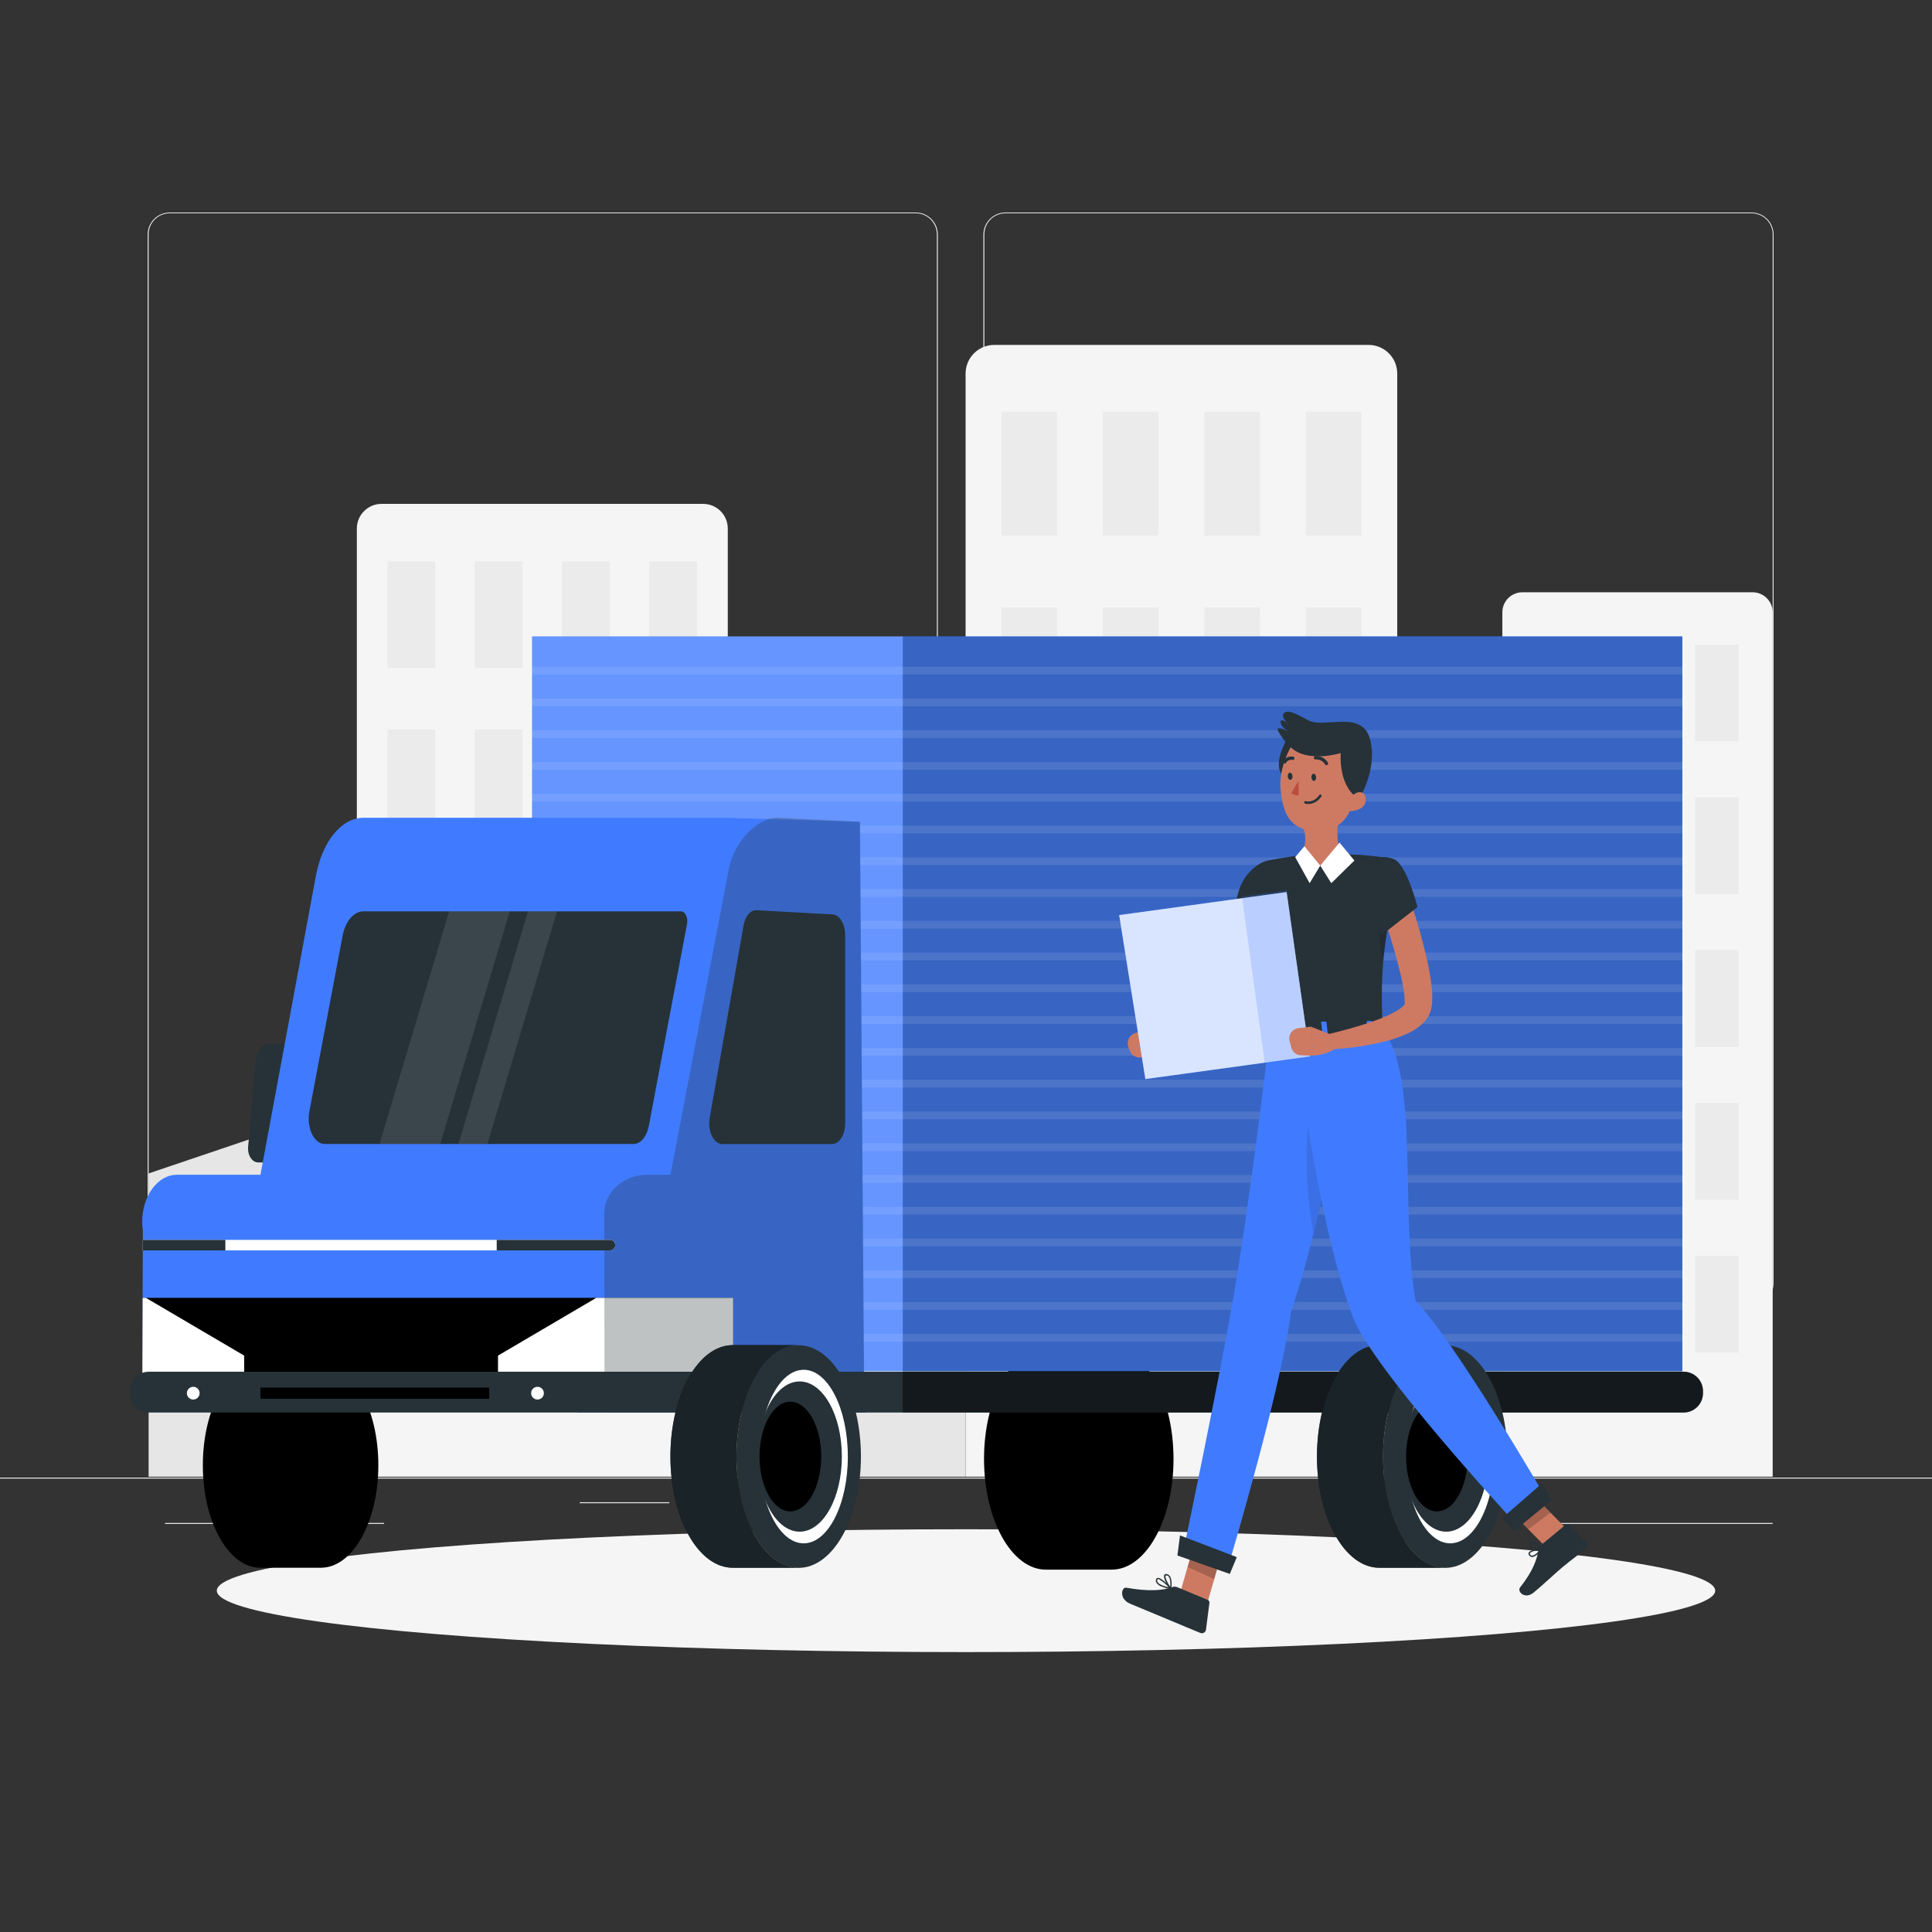 <?xml version="1.0" encoding="utf-8"?>
<!-- Generator: Adobe Illustrator 27.5.0, SVG Export Plug-In . SVG Version: 6.00 Build 0)  -->
<svg version="1.1" xmlns="http://www.w3.org/2000/svg" xmlns:xlink="http://www.w3.org/1999/xlink" x="0px" y="0px"
	 viewBox="0 0 500 500" style="enable-background:new 0 0 500 500;" xml:space="preserve">
<rect x="0" y="0" width="500" height="500" fill="#333333" stroke="none"/>
<g id="Background_Complete">
	<g>
		<g>
			<rect y="382.4" style="fill:#EBEBEB;" width="500" height="0.25"/>
			<rect x="150.04" y="388.78" style="fill:#EBEBEB;" width="23.18" height="0.25"/>
			<rect x="402.1" y="394.14" style="fill:#EBEBEB;" width="56.67" height="0.25"/>
			<rect x="42.72" y="394.14" style="fill:#EBEBEB;" width="56.67" height="0.25"/>
			<path style="fill:#EBEBEB;" d="M237,337.8H43.91c-3.15-0.005-5.7-2.56-5.7-5.71V60.66c0.027-3.13,2.57-5.655,5.7-5.66H237
				c3.153,0,5.71,2.556,5.71,5.71l0,0v271.38C242.71,335.243,240.153,337.8,237,337.8z M43.91,55.2
				c-3.012,0.006-5.45,2.448-5.45,5.46v271.43c0,3.012,2.438,5.454,5.45,5.46H237c3.013-0.005,5.454-2.447,5.46-5.46V60.66
				c-0.006-3.013-2.447-5.454-5.46-5.46H43.91z"/>
			<path style="fill:#EBEBEB;" d="M453.31,337.8h-193.1c-3.151-0.005-5.704-2.559-5.71-5.71V60.66
				c0.033-3.132,2.578-5.655,5.71-5.66h193.1c3.126,0.011,5.663,2.534,5.69,5.66v271.43C459,335.236,456.456,337.789,453.31,337.8z
				 M260.21,55.2c-3.013,0.006-5.454,2.447-5.46,5.46v271.43c0.005,3.013,2.447,5.454,5.46,5.46h193.1
				c3.013-0.005,5.454-2.447,5.46-5.46V60.66c-0.005-3.013-2.447-5.454-5.46-5.46H260.21z"/>
		</g>
		<g>
			<path style="fill:#F5F5F5;" d="M98.698,130.406h83.273c3.524,0,6.38,2.857,6.38,6.381v245.387l0,0H92.351l0,0V136.775
				C92.358,133.269,95.192,130.425,98.698,130.406z"/>
			<rect x="100.296" y="145.283" style="fill:#EBEBEB;" width="12.378" height="27.559"/>
			<rect x="167.995" y="145.283" style="fill:#EBEBEB;" width="12.378" height="27.559"/>
			<rect x="122.859" y="145.283" style="fill:#EBEBEB;" width="12.378" height="27.559"/>
			<rect x="145.433" y="145.283" style="fill:#EBEBEB;" width="12.378" height="27.559"/>
			<rect x="100.296" y="188.788" style="fill:#EBEBEB;" width="12.378" height="27.559"/>
			<rect x="167.995" y="188.788" style="fill:#EBEBEB;" width="12.378" height="27.559"/>
			<rect x="122.859" y="188.788" style="fill:#EBEBEB;" width="12.378" height="27.559"/>
			<rect x="145.433" y="188.788" style="fill:#EBEBEB;" width="12.378" height="27.559"/>
			<rect x="100.296" y="232.292" style="fill:#EBEBEB;" width="12.378" height="27.559"/>
			<rect x="167.995" y="232.292" style="fill:#EBEBEB;" width="12.378" height="27.559"/>
			<rect x="122.859" y="232.292" style="fill:#EBEBEB;" width="12.378" height="27.559"/>
			<rect x="145.433" y="232.292" style="fill:#EBEBEB;" width="12.378" height="27.559"/>
			<rect x="100.296" y="275.797" style="fill:#EBEBEB;" width="12.378" height="27.559"/>
			<rect x="167.995" y="275.797" style="fill:#EBEBEB;" width="12.378" height="27.559"/>
			<rect x="122.859" y="275.797" style="fill:#EBEBEB;" width="12.378" height="27.559"/>
			<rect x="145.433" y="275.797" style="fill:#EBEBEB;" width="12.378" height="27.559"/>
			<rect x="100.296" y="319.302" style="fill:#EBEBEB;" width="12.378" height="27.559"/>
			<rect x="167.995" y="319.302" style="fill:#EBEBEB;" width="12.378" height="27.559"/>
			<rect x="122.859" y="319.302" style="fill:#EBEBEB;" width="12.378" height="27.559"/>
			<rect x="145.433" y="319.302" style="fill:#EBEBEB;" width="12.378" height="27.559"/>
			<path style="fill:#F5F5F5;" d="M393.936,153.284h59.642c2.865,0,5.188,2.323,5.188,5.188v223.702l0,0h-69.961l0,0v-223.69
				C388.799,155.635,391.089,153.315,393.936,153.284z"/>
			<rect x="397.672" y="166.81" style="fill:#EBEBEB;" width="11.253" height="25.05"/>
			<rect x="418.187" y="166.81" style="fill:#EBEBEB;" width="11.253" height="25.05"/>
			<rect x="438.701" y="166.81" style="fill:#EBEBEB;" width="11.253" height="25.05"/>
			<rect x="397.672" y="206.365" style="fill:#EBEBEB;" width="11.253" height="25.05"/>
			<rect x="418.187" y="206.365" style="fill:#EBEBEB;" width="11.253" height="25.05"/>
			<rect x="438.701" y="206.365" style="fill:#EBEBEB;" width="11.253" height="25.05"/>
			<rect x="397.672" y="245.92" style="fill:#EBEBEB;" width="11.253" height="25.05"/>
			<rect x="418.187" y="245.92" style="fill:#EBEBEB;" width="11.253" height="25.05"/>
			<rect x="438.701" y="245.92" style="fill:#EBEBEB;" width="11.253" height="25.05"/>
			<rect x="397.672" y="285.463" style="fill:#EBEBEB;" width="11.253" height="25.05"/>
			<rect x="418.187" y="285.463" style="fill:#EBEBEB;" width="11.253" height="25.05"/>
			<rect x="438.701" y="285.463" style="fill:#EBEBEB;" width="11.253" height="25.05"/>
			<rect x="397.672" y="325.018" style="fill:#EBEBEB;" width="11.253" height="25.05"/>
			<rect x="418.187" y="325.018" style="fill:#EBEBEB;" width="11.253" height="25.05"/>
			<rect x="438.701" y="325.018" style="fill:#EBEBEB;" width="11.253" height="25.05"/>
			<path style="fill:#F5F5F5;" d="M257.312,89.264h96.879c4.096,0,7.416,3.32,7.416,7.416v285.493l0,0h-111.71l0,0V96.68
				C249.896,92.585,253.216,89.264,257.312,89.264z"/>
			<rect x="259.168" y="106.572" style="fill:#EBEBEB;" width="14.404" height="32.06"/>
			<rect x="337.929" y="106.572" style="fill:#EBEBEB;" width="14.404" height="32.06"/>
			<rect x="285.422" y="106.572" style="fill:#EBEBEB;" width="14.404" height="32.06"/>
			<rect x="311.676" y="106.572" style="fill:#EBEBEB;" width="14.404" height="32.06"/>
			<rect x="259.168" y="157.189" style="fill:#EBEBEB;" width="14.404" height="32.06"/>
			<rect x="337.929" y="157.189" style="fill:#EBEBEB;" width="14.404" height="32.06"/>
			<rect x="285.422" y="157.189" style="fill:#EBEBEB;" width="14.404" height="32.06"/>
			<rect x="311.676" y="157.189" style="fill:#EBEBEB;" width="14.404" height="32.06"/>
			<rect x="259.168" y="207.805" style="fill:#EBEBEB;" width="14.404" height="32.06"/>
			<rect x="337.929" y="207.805" style="fill:#EBEBEB;" width="14.404" height="32.06"/>
			<rect x="285.422" y="207.805" style="fill:#EBEBEB;" width="14.404" height="32.06"/>
			<rect x="311.676" y="207.805" style="fill:#EBEBEB;" width="14.404" height="32.06"/>
			<rect x="259.168" y="258.422" style="fill:#EBEBEB;" width="14.404" height="32.06"/>
			<rect x="337.929" y="258.422" style="fill:#EBEBEB;" width="14.404" height="32.06"/>
			<rect x="285.422" y="258.422" style="fill:#EBEBEB;" width="14.404" height="32.06"/>
			<rect x="311.676" y="258.422" style="fill:#EBEBEB;" width="14.404" height="32.06"/>
			<rect x="259.168" y="309.028" style="fill:#EBEBEB;" width="14.404" height="32.06"/>
			<rect x="337.929" y="309.028" style="fill:#EBEBEB;" width="14.404" height="32.06"/>
			<rect x="285.422" y="309.028" style="fill:#EBEBEB;" width="14.404" height="32.06"/>
			<rect x="311.676" y="309.028" style="fill:#EBEBEB;" width="14.404" height="32.06"/>
			<rect x="188.352" y="194.167" style="fill:#E6E6E6;" width="61.544" height="188.007"/>
			<rect x="361.617" y="214.298" style="fill:#E6E6E6;" width="27.188" height="167.875"/>
			<polygon style="fill:#E6E6E6;" points="92.318,382.173 38.46,382.173 38.46,303.682 92.318,285.463 			"/>
		</g>
	</g>
</g>
<g id="Background_Simple" style="display:none;">
	<g style="display:inline;">
		<path style="fill:#407BFF;" d="M245.726,154.51c39.543-19.244,70.903-62.295,121.569-54.067
			c38.04,6.179,58.333,40.665,64.463,78.274c16.117,98.738-106.167,166.895-188.614,174.373
			c-85.411,7.801-205.11-36.734-191.895-137.548c5.463-41.547,37.833-61.797,80.84-66.44
			C168.569,145.151,214.713,169.609,245.726,154.51z"/>
		<path style="opacity:0.9;fill:#FFFFFF;enable-background:new    ;" d="M245.726,154.51
			c39.543-19.244,70.903-62.295,121.569-54.067c38.04,6.179,58.333,40.665,64.463,78.274
			c16.117,98.738-106.167,166.895-188.614,174.373c-85.411,7.801-205.11-36.734-191.895-137.548
			c5.463-41.547,37.833-61.797,80.84-66.44C168.569,145.151,214.713,169.609,245.726,154.51z"/>
	</g>
</g>
<g id="Shadow">
	<g id="Shadow--inject-62">
		<ellipse id="path--inject-62" style="fill:#F5F5F5;" cx="250" cy="411.666" rx="193.89" ry="15.894"/>
	</g>
</g>
<g id="Truck">
	<g>
		<path d="M287.682,348.924h-16.993c-8.851,0-16.023,12.83-16.023,28.655c0,15.825,7.173,28.648,16.023,28.648h16.993
			c8.851,0,16.023-12.823,16.023-28.648C303.705,361.754,296.532,348.924,287.682,348.924z"/>
		<g>
			<rect x="137.701" y="164.701" style="fill:#407BFF;" width="297.694" height="190.152"/>
			<rect x="233.631" y="164.701" style="opacity:0.3;fill:#263238;enable-background:new    ;" width="201.764" height="190.456"/>
			<rect x="137.701" y="164.701" style="opacity:0.2;fill:#FFFFFF;enable-background:new    ;" width="95.93" height="194.106"/>
			<g>
				
					<line style="opacity:0.1;fill:none;stroke:#FFFFFF;stroke-width:2;stroke-linecap:round;stroke-linejoin:round;stroke-miterlimit:10;" x1="138.416" y1="173.544" x2="435.395" y2="173.544"/>
				
					<line style="opacity:0.1;fill:none;stroke:#FFFFFF;stroke-width:2;stroke-linecap:round;stroke-linejoin:round;stroke-miterlimit:10;" x1="138.416" y1="181.767" x2="435.395" y2="181.767"/>
				
					<line style="opacity:0.1;fill:none;stroke:#FFFFFF;stroke-width:2;stroke-linecap:round;stroke-linejoin:round;stroke-miterlimit:10;" x1="138.416" y1="189.99" x2="435.395" y2="189.99"/>
				
					<line style="opacity:0.1;fill:none;stroke:#FFFFFF;stroke-width:2;stroke-linecap:round;stroke-linejoin:round;stroke-miterlimit:10;" x1="138.416" y1="198.213" x2="435.395" y2="198.213"/>
				
					<line style="opacity:0.1;fill:none;stroke:#FFFFFF;stroke-width:2;stroke-linecap:round;stroke-linejoin:round;stroke-miterlimit:10;" x1="138.416" y1="206.436" x2="435.395" y2="206.436"/>
				
					<line style="opacity:0.1;fill:none;stroke:#FFFFFF;stroke-width:2;stroke-linecap:round;stroke-linejoin:round;stroke-miterlimit:10;" x1="138.416" y1="214.659" x2="435.395" y2="214.659"/>
				
					<line style="opacity:0.1;fill:none;stroke:#FFFFFF;stroke-width:2;stroke-linecap:round;stroke-linejoin:round;stroke-miterlimit:10;" x1="138.416" y1="222.882" x2="435.395" y2="222.882"/>
				
					<line style="opacity:0.1;fill:none;stroke:#FFFFFF;stroke-width:2;stroke-linecap:round;stroke-linejoin:round;stroke-miterlimit:10;" x1="138.416" y1="231.105" x2="435.395" y2="231.105"/>
				
					<line style="opacity:0.1;fill:none;stroke:#FFFFFF;stroke-width:2;stroke-linecap:round;stroke-linejoin:round;stroke-miterlimit:10;" x1="138.416" y1="239.327" x2="435.395" y2="239.327"/>
				
					<line style="opacity:0.1;fill:none;stroke:#FFFFFF;stroke-width:2;stroke-linecap:round;stroke-linejoin:round;stroke-miterlimit:10;" x1="138.416" y1="247.55" x2="435.395" y2="247.55"/>
				
					<line style="opacity:0.1;fill:none;stroke:#FFFFFF;stroke-width:2;stroke-linecap:round;stroke-linejoin:round;stroke-miterlimit:10;" x1="138.416" y1="255.773" x2="435.395" y2="255.773"/>
				
					<line style="opacity:0.1;fill:none;stroke:#FFFFFF;stroke-width:2;stroke-linecap:round;stroke-linejoin:round;stroke-miterlimit:10;" x1="138.416" y1="263.996" x2="435.395" y2="263.996"/>
				
					<line style="opacity:0.1;fill:none;stroke:#FFFFFF;stroke-width:2;stroke-linecap:round;stroke-linejoin:round;stroke-miterlimit:10;" x1="138.416" y1="272.219" x2="435.395" y2="272.219"/>
				
					<line style="opacity:0.1;fill:none;stroke:#FFFFFF;stroke-width:2;stroke-linecap:round;stroke-linejoin:round;stroke-miterlimit:10;" x1="138.416" y1="280.442" x2="435.395" y2="280.442"/>
				
					<line style="opacity:0.1;fill:none;stroke:#FFFFFF;stroke-width:2;stroke-linecap:round;stroke-linejoin:round;stroke-miterlimit:10;" x1="138.416" y1="288.665" x2="435.395" y2="288.665"/>
				
					<line style="opacity:0.1;fill:none;stroke:#FFFFFF;stroke-width:2;stroke-linecap:round;stroke-linejoin:round;stroke-miterlimit:10;" x1="138.416" y1="296.888" x2="435.395" y2="296.888"/>
				
					<line style="opacity:0.1;fill:none;stroke:#FFFFFF;stroke-width:2;stroke-linecap:round;stroke-linejoin:round;stroke-miterlimit:10;" x1="138.416" y1="305.111" x2="435.395" y2="305.111"/>
				
					<line style="opacity:0.1;fill:none;stroke:#FFFFFF;stroke-width:2;stroke-linecap:round;stroke-linejoin:round;stroke-miterlimit:10;" x1="138.416" y1="313.334" x2="435.395" y2="313.334"/>
				
					<line style="opacity:0.1;fill:none;stroke:#FFFFFF;stroke-width:2;stroke-linecap:round;stroke-linejoin:round;stroke-miterlimit:10;" x1="138.416" y1="321.556" x2="435.395" y2="321.556"/>
				
					<line style="opacity:0.1;fill:none;stroke:#FFFFFF;stroke-width:2;stroke-linecap:round;stroke-linejoin:round;stroke-miterlimit:10;" x1="138.416" y1="329.779" x2="435.395" y2="329.779"/>
				
					<line style="opacity:0.1;fill:none;stroke:#FFFFFF;stroke-width:2;stroke-linecap:round;stroke-linejoin:round;stroke-miterlimit:10;" x1="138.416" y1="338.002" x2="435.395" y2="338.002"/>
				
					<line style="opacity:0.1;fill:none;stroke:#FFFFFF;stroke-width:2;stroke-linecap:round;stroke-linejoin:round;stroke-miterlimit:10;" x1="138.416" y1="346.225" x2="435.395" y2="346.225"/>
			</g>
		</g>
		<path d="M83.075,352.656H67.336c-8.197,0-14.84,11.882-14.84,26.539s6.643,26.532,14.84,26.532h15.738
			c8.197,0,14.84-11.876,14.84-26.532S91.272,352.656,83.075,352.656z"/>
		<path style="fill:#263238;" d="M74.321,300.835h-7.443c-1.453,0.045-2.657-1.519-2.69-3.493c-0.003-0.208,0.007-0.417,0.03-0.623
			l2.029-22.471c0.249-2.308,1.683-4.04,3.399-4.106h7.451c1.453-0.038,2.653,1.531,2.682,3.504
			c0.003,0.201-0.007,0.403-0.029,0.602l-2.029,22.471C77.476,299.033,76.04,300.772,74.321,300.835z"/>
		<path style="fill:#407BFF;" d="M81.761,226.614L67.41,304.028l156.226,61.177l-1.088-152.526l-34.361-1.039H94.068
			C88.414,211.634,83.421,217.71,81.761,226.614z"/>
		<path style="fill:#407BFF;" d="M198.035,239.063c-5.824-0.259-11.058,4.517-12.763,11.645l-11.821,49.52h-22.794l-1.239,65.328
			h74.834"/>
		<path style="fill:#263238;" d="M84.03,296.068c-2.286,0-4.139-2.936-4.139-6.558c0-0.638,0.059-1.273,0.174-1.885l8.596-45.431
			c0.718-3.777,2.918-6.356,5.407-6.341h82.181c0.893-0.004,1.618,1.139,1.621,2.554c0,0.256-0.023,0.51-0.07,0.755
			c-1.805,9.362-7.654,40.365-9.886,52.231c-0.528,2.777-2.142,4.677-3.972,4.675H84.03z"/>
		<path style="fill:#407BFF;" d="M159.624,316.209c0,0.798-0.06,1.596-0.174,2.383l-0.429,2.931l-0.25,1.732l-1.846,12.632
			l-2.996,20.557l-0.83,5.711H36.805l0.022-5.711l0.081-20.557l0.049-12.289l0.011-2.714l0.011-2.291
			c-0.966-6.606,2.193-13.022,7.051-14.33c0.575-0.158,1.162-0.234,1.748-0.234h104.879
			C155.607,304.028,159.624,309.478,159.624,316.209z"/>
		<g>
			<path style="fill:#263238;" d="M218.728,242.01v48.705c0,2.958-1.511,5.358-3.377,5.365h-28.418
				c-1.869,0-3.385-2.401-3.385-5.364c0-0.485,0.042-0.969,0.124-1.436l8.762-49.796c0.416-2.39,1.814-4.012,3.377-3.917
				l19.656,1.08C217.287,236.751,218.729,239.122,218.728,242.01z"/>
		</g>
		<polygon style="opacity:0.1;fill:#FFFFFF;enable-background:new    ;" points="131.937,235.854 116.238,235.854 98.214,296.068 
			113.919,296.068 		"/>
		<polygon style="opacity:0.1;fill:#FFFFFF;enable-background:new    ;" points="144.156,235.854 136.655,235.854 118.637,296.068 
			126.132,296.068 		"/>
		<polygon points="189.746,335.886 189.746,356.443 36.827,356.443 36.909,335.886 		"/>
		<polygon style="fill:#FFFFFF;" points="168.447,335.886 154.307,335.886 128.881,350.832 128.881,356.443 189.746,356.443 
			189.746,335.886 		"/>
		<polygon style="fill:#FFFFFF;" points="63.192,350.83 63.192,356.443 36.827,356.443 36.909,335.886 37.766,335.886 		"/>
		<path style="opacity:0.3;fill:#263238;enable-background:new    ;" d="M223.706,365.557l-1.159-152.879l-21.04-1.029
			c-5.234-0.257-11.283,5.827-12.815,12.89l-15.187,79.489h-5.928c-6.657,0-11.217,4.854-11.208,9.952l0.086,51.577H223.706"/>
		<g>
			<g>
				<path style="fill:#FFFFFF;" d="M159.228,322.24c0,0.402-0.174,0.765-0.456,1.015c-0.244,0.212-0.554,0.342-0.901,0.342H36.957
					l0.011-2.714h120.903c0.488,0,0.912,0.255,1.151,0.641C159.152,321.735,159.228,321.979,159.228,322.24z"/>
			</g>
			<polygon style="fill:#263238;" points="58.323,320.883 58.323,323.597 36.957,323.597 36.968,320.883 			"/>
			<path style="fill:#263238;" d="M159.228,322.24c0,0.402-0.174,0.765-0.456,1.015c-0.244,0.212-0.554,0.342-0.901,0.342h-29.323
				v-2.714h29.323c0.488,0,0.912,0.255,1.151,0.641C159.152,321.735,159.228,321.979,159.228,322.24z"/>
		</g>
		<path style="fill:#263238;" d="M440.73,360.009v0.543c0,2.763-2.242,5.005-5.005,5.005H38.532c-2.768,0-5.01-2.242-5.01-5.005
			v-0.543c0-2.763,2.242-5.005,5.01-5.005h397.194C438.489,355.004,440.73,357.246,440.73,360.009z"/>
		<rect x="67.41" y="359.107" width="59.202" height="2.891"/>
		<path style="fill:#FFFFFF;" d="M51.66,360.552c0,0.911-0.739,1.65-1.65,1.65c-0.911,0-1.65-0.739-1.65-1.65
			c0-0.911,0.739-1.65,1.65-1.65C50.921,358.902,51.66,359.641,51.66,360.552z"/>
		<path style="fill:#FFFFFF;" d="M140.754,360.552c0,0.911-0.739,1.65-1.65,1.65c-0.911,0-1.65-0.739-1.65-1.65
			c0-0.911,0.739-1.65,1.65-1.65C140.015,358.902,140.754,359.641,140.754,360.552z"/>
		<g>
			<path d="M190.589,376.928c0-15.909,7.211-28.807,16.108-28.807h-17.084c-8.898,0-16.108,12.898-16.108,28.807
				c0,15.909,7.211,28.8,16.108,28.8h17.084C197.8,405.756,190.589,392.865,190.589,376.928z"/>
			<path style="opacity:0.7;fill:#263238;enable-background:new    ;" d="M190.589,376.928c0-15.909,7.211-28.807,16.108-28.807
				h-17.084c-8.898,0-16.108,12.898-16.108,28.807c0,15.909,7.211,28.8,16.108,28.8h17.084
				C197.8,405.756,190.589,392.865,190.589,376.928z"/>
			<ellipse style="fill:#263238;" cx="206.697" cy="376.956" rx="16.108" ry="28.807"/>
			<ellipse style="fill:#FFFFFF;" cx="207.993" cy="376.956" rx="11.425" ry="22.458"/>
			<ellipse style="fill:#263238;" cx="206.947" cy="376.956" rx="10.926" ry="19.44"/>
			<ellipse cx="204.548" cy="376.956" rx="7.979" ry="14.194"/>
		</g>
		<path style="opacity:0.5;" d="M440.73,360.009v0.543c0,2.763-2.242,5.005-5.005,5.005H233.633v-10.552h202.093
			C438.489,355.004,440.73,357.246,440.73,360.009z"/>
		<g>
			<path d="M357.914,376.928c0-15.909,7.211-28.807,16.108-28.807h-17.083c-8.898,0-16.108,12.898-16.108,28.807
				c0,15.909,7.211,28.8,16.108,28.8h17.083C365.125,405.756,357.914,392.865,357.914,376.928z"/>
			<path style="opacity:0.7;fill:#263238;enable-background:new    ;" d="M357.914,376.928c0-15.909,7.211-28.807,16.108-28.807
				h-17.083c-8.898,0-16.108,12.898-16.108,28.807c0,15.909,7.211,28.8,16.108,28.8h17.083
				C365.125,405.756,357.914,392.865,357.914,376.928z"/>
			<ellipse style="fill:#263238;" cx="374.023" cy="376.956" rx="16.108" ry="28.807"/>
			<ellipse style="fill:#FFFFFF;" cx="375.318" cy="376.956" rx="11.425" ry="22.458"/>
			<ellipse style="fill:#263238;" cx="374.272" cy="376.956" rx="10.926" ry="19.44"/>
			<ellipse cx="371.873" cy="376.956" rx="7.979" ry="14.194"/>
		</g>
	</g>
</g>
<g id="Character_1_">
	<g>
		<path style="fill:#CE7A63;" d="M328.861,235.967c-0.201,3.851-0.555,7.573-1.117,11.36c-0.492,3.915-1.351,7.775-2.565,11.529
			c-0.376,1.096-0.856,2.154-1.431,3.16c-0.394,0.684-0.878,1.311-1.439,1.865l-0.281,0.257l-0.153,0.121l-0.089,0.072l-0.338,0.233
			l-0.667,0.466c-1.7,1.091-3.488,2.038-5.346,2.83c-3.521,1.545-7.179,2.757-10.926,3.618l-1.294-3.562
			c3.176-1.761,6.432-3.562,9.406-5.427c1.453-0.888,2.849-1.865,4.181-2.926l0.434-0.378l0.225-0.185v-0.04l0,0l0,0
			c0,0,0.088-0.153,0.201-0.386c0.286-0.638,0.525-1.297,0.716-1.97c0.456-1.636,0.816-3.298,1.077-4.977
			c0.306-1.736,0.555-3.513,0.764-5.306c0.41-3.57,0.764-7.236,1.037-10.797L328.861,235.967z"/>
		<path style="fill:#CE7A63;" d="M305.578,267.997l-6.142-1.897l1.15,7.429c0,0,4.02-0.499,5.957-2.741L305.578,267.997z"/>
		<path style="fill:#CE7A63;" d="M292.008,270.884l0.338,0.973c0.399,1.133,1.493,1.871,2.693,1.817l3.135-0.145l-1.15-7.429
			l-3.449,1.351C292.217,267.99,291.525,269.504,292.008,270.884z"/>
		<path style="fill:#263238;" d="M336.121,228.788c0,2.324-1.126,6.898-2.082,10.339c-0.707,2.476-1.302,4.357-1.302,4.357
			l-1.407-0.354l-11.617-2.943c-0.185-5.965,0.048-12.526,5.982-16.449C329.432,221.279,336.089,224.655,336.121,228.788z"/>
		<path style="opacity:0.3;enable-background:new    ;" d="M336.105,229.19c-0.756-0.804-2.476-0.941-6.223,0.249
			c-5.37,1.696-6.874,7.581-6.946,11.569l8.393,2.122l0.724,0.185l0.683,0.169c0,0,0.297-0.941,0.716-2.372l0,0
			c0.169-0.587,0.378-1.262,0.579-1.986C334.947,235.879,336.009,231.602,336.105,229.19z"/>
		<polygon style="fill:#CE7A63;" points="312.275,415.469 305.184,412.985 309.638,397.629 316.721,400.121 		"/>
		<polygon style="fill:#CE7A63;" points="406.999,397.275 401.234,401.569 389.424,389.597 395.189,385.296 		"/>
		<path style="fill:#263238;" d="M398.871,399.824l6.231-5.153c0.216-0.191,0.54-0.191,0.756,0l4.784,4.341
			c0.457,0.44,0.471,1.168,0.031,1.626c-0.032,0.034-0.067,0.065-0.103,0.095c-2.203,1.761-3.361,2.5-6.094,4.76
			c-1.688,1.391-5.21,4.719-7.541,6.641c-2.332,1.922-4.358-0.273-3.553-1.286c3.57-4.518,4.398-7.493,4.824-9.937
			C398.292,400.48,398.528,400.096,398.871,399.824z"/>
		<path style="fill:#263238;" d="M304.702,410.774l7.879,3.288c0.286,0.128,0.456,0.428,0.418,0.74l-0.892,6.946
			c-0.071,0.582-0.6,0.996-1.181,0.926c-0.103-0.013-0.203-0.04-0.298-0.081c-2.79-1.134-4.1-1.696-7.557-3.143l-10.621-4.422
			c-2.878-1.206-2.259-4.365-0.957-4.132c5.829,1.053,9.583,0.707,11.883-0.161C303.806,410.574,304.282,410.588,304.702,410.774z"
			/>
		<polygon style="opacity:0.2;enable-background:new    ;" points="309.638,397.637 307.347,405.548 314.245,408.668 
			316.729,400.121 		"/>
		<polygon style="opacity:0.2;enable-background:new    ;" points="395.197,385.296 389.424,389.597 395.51,395.772 
			401.283,391.471 		"/>
		<path style="fill:#263238;" d="M357.925,266.333l-29.208,0.418c-4.02-22.608-4.944-33.405-4.944-38.59
			c-0.008-2.668,1.877-4.967,4.494-5.483c1.785-0.346,4.02-0.748,6.231-1.053c0.764-0.105,1.535-0.201,2.291-0.281
			c4.409-0.382,8.839-0.447,13.257-0.193c0.659,0,1.31,0.056,1.962,0.096c2.959,0.193,5.74,0.571,7.694,0.876
			c1.46,0.232,2.456,1.604,2.223,3.064c-0.008,0.051-0.018,0.101-0.029,0.151c-0.852,4.02-1.552,7.549-2.114,10.709
			c-0.892,5.025-1.455,9.085-1.785,12.646C357.502,254.562,357.478,260.461,357.925,266.333z"/>
		<path style="opacity:0.1;enable-background:new    ;" d="M357.997,248.718c-1.471-4.406-1.391-13.555,0.193-16.522l1.608,3.875
			C358.889,241.096,358.327,245.157,357.997,248.718z"/>
		<path style="fill:#407BFF;" d="M328.717,266.751c0,0-4.944,42.514-9.503,68.98c-3.57,20.734-12.59,63.907-12.59,63.907
			l11.706,4.148c0,0,13.41-45.022,15.758-64.221c9.455-27.705,16.248-73.048,16.248-73.048L328.717,266.751z"/>
		<polygon style="fill:#263238;" points="304.718,402.557 318.273,407.333 320.082,402.983 305.385,397.364 		"/>
		<path style="opacity:0.1;enable-background:new    ;" d="M343.518,279.382l-4.374,8.385c-1.608,6.319-1.222,21.707,0.804,31.427
			c3.642-14.656,6.552-30.077,8.361-40.423L343.518,279.382z"/>
		<path style="fill:#407BFF;" d="M335.06,266.751c0,0,5.234,47.579,15.002,73.965c4.896,13.257,41.243,52.531,41.243,52.531
			l8.201-6.56c0,0-23.05-39.628-33.124-49.983c-4.108-23.018,1.053-57.484-8.49-70.387L335.06,266.751z"/>
		<polygon style="fill:#263238;" points="392.005,396.094 401.62,388.207 399.024,383.945 388.492,393.111 		"/>
		<path style="fill:#263238;" d="M358.375,264.621l1.351,2.589c0.105,0.201-0.129,0.418-0.466,0.418l-30.639,0.442
			c-0.265,0-0.482-0.129-0.507-0.289l-0.297-2.613c0-0.177,0.209-0.338,0.49-0.338l29.586-0.426
			C358.08,264.387,358.263,264.469,358.375,264.621z"/>
		<path style="fill:#407BFF;" d="M354.411,267.981h0.804c0.153,0,0.273-0.088,0.265-0.185l-0.426-3.393
			c0-0.104-0.145-0.177-0.306-0.177h-0.804c-0.153,0-0.273,0.088-0.257,0.185l0.418,3.393
			C354.114,267.901,354.259,267.981,354.411,267.981z"/>
		<path style="fill:#407BFF;" d="M330.815,268.319h0.804c0.161,0,0.273-0.088,0.265-0.185l-0.418-3.393
			c0-0.105-0.153-0.185-0.314-0.177h-0.804c-0.161,0-0.281,0.088-0.265,0.185l0.418,3.393
			C330.517,268.238,330.662,268.319,330.815,268.319z"/>
		<path style="fill:#407BFF;" d="M342.617,268.126h0.804c0.161,0,0.281-0.088,0.265-0.185l-0.418-3.393
			c0-0.105-0.153-0.185-0.306-0.177h-0.804c-0.161,0-0.273,0.088-0.265,0.185l0.418,3.393
			C342.296,268.07,342.456,268.126,342.617,268.126z"/>
		<polygon style="fill:#407BFF;" points="289.636,236.823 332.978,230.87 338.982,273.416 296.419,279.262 		"/>
		<polygon style="opacity:0.8;fill:#FFFFFF;enable-background:new    ;" points="289.636,236.823 332.978,230.87 338.982,273.416 
			296.419,279.262 		"/>
		
			<rect x="324.28" y="230.888" transform="matrix(0.991 -0.136 0.136 0.991 -31.363 47.273)" style="opacity:0.2;fill:#407BFF;enable-background:new    ;" width="11.69" height="44.339"/>
		<path style="fill:#CE7A63;" d="M345.27,268.062l-5.982-2.348l0.587,7.493c0,0,4.02-0.193,6.15-2.291L345.27,268.062z"/>
		<path style="fill:#CE7A63;" d="M364.139,230.717c1.608,4.502,2.991,8.972,4.181,13.603c0.595,2.307,1.158,4.631,1.608,7.043
			c0.217,1.198,0.41,2.412,0.555,3.682c0.159,1.334,0.216,2.678,0.169,4.02c-0.027,0.871-0.162,1.735-0.402,2.573
			c-0.327,1.031-0.876,1.978-1.608,2.774c-1.072,1.144-2.344,2.082-3.755,2.766c-2.306,1.121-4.734,1.971-7.236,2.532
			c-4.68,1.086-9.453,1.724-14.254,1.905l-0.466-3.763c2.187-0.523,4.43-1.102,6.609-1.712s4.349-1.286,6.432-2.05
			c1.987-0.68,3.902-1.555,5.716-2.613c0.66-0.386,1.25-0.881,1.745-1.463c0.129-0.201,0.129-0.257,0.104-0.257
			c0.021-0.294,0.021-0.59,0-0.884c-0.036-0.97-0.138-1.938-0.306-2.894c-0.161-1.045-0.378-2.114-0.619-3.216
			c-0.507-2.147-1.061-4.333-1.688-6.52c-1.254-4.341-2.661-8.755-4.076-13.04L364.139,230.717z"/>
		<path style="fill:#CE7A63;" d="M333.741,269.412l0.466,1.737c0.305,1.133,1.319,1.931,2.492,1.962l3.216,0.089l-0.587-7.493
			l-3.28,0.378c-1.462,0.147-2.529,1.451-2.383,2.913C333.68,269.137,333.705,269.276,333.741,269.412z"/>
		<path style="fill:#263238;" d="M360.731,222.34c3.361,1.367,6.11,12.413,6.11,12.413l-9.286,7.236c0,0-6.577-10.299-5.234-14.769
			C353.463,223.449,356.453,220.611,360.731,222.34z"/>
		<path style="fill:#263238;" d="M396.596,402.943h-0.121c-0.342-0.019-0.648-0.218-0.804-0.523
			c-0.12-0.173-0.139-0.397-0.048-0.587c0.41-0.804,2.991-1.125,3.28-1.158c0.07-0.011,0.138,0.025,0.169,0.088
			c0.037,0.056,0.037,0.129,0,0.185C398.525,401.681,397.48,402.879,396.596,402.943z M398.549,401.07
			c-1.029,0.153-2.412,0.482-2.605,0.917c-0.049,0.079-0.049,0.179,0,0.257c0.095,0.206,0.296,0.342,0.523,0.354
			c0.498,0.024,1.302-0.539,2.106-1.527H398.549z"/>
		<path style="fill:#263238;" d="M398.782,401.038c-0.876,0.056-2.613-0.306-2.983-0.981c-0.13-0.248-0.069-0.552,0.145-0.732
			c0.18-0.193,0.436-0.296,0.699-0.281c1.045,0,2.372,1.608,2.412,1.696c0.033,0.049,0.033,0.112,0,0.161
			c-0.016,0.06-0.067,0.105-0.129,0.113L398.782,401.038z M396.563,399.382c-0.141,0.012-0.272,0.075-0.37,0.177
			c-0.153,0.161-0.129,0.265-0.089,0.338c0.233,0.442,1.608,0.804,2.484,0.804c-0.474-0.507-1.335-1.302-1.954-1.327
			L396.563,399.382z"/>
		<path style="fill:#263238;" d="M300.666,410.613c-0.55-0.183-1.032-0.528-1.383-0.989c-0.167-0.28-0.197-0.62-0.08-0.925
			c0.054-0.175,0.199-0.307,0.378-0.346c0.917-0.177,3.087,2.155,3.513,2.629c0.04,0.058,0.04,0.135,0,0.193
			c-0.037,0.066-0.111,0.101-0.185,0.089C302.142,411.121,301.391,410.903,300.666,410.613z M299.983,408.732
			c-0.104-0.052-0.221-0.074-0.338-0.064c0,0-0.088,0-0.12,0.121c-0.083,0.211-0.062,0.449,0.056,0.643
			c0.314,0.539,1.383,1.045,2.902,1.375C301.76,409.992,300.917,409.293,299.983,408.732z"/>
		<path style="fill:#263238;" d="M302.901,411.232c-0.022-0.009-0.041-0.022-0.056-0.04c-0.74-0.732-1.929-2.918-1.52-3.618
			c0.097-0.153,0.29-0.314,0.716-0.193c1.608,0.466,1.117,3.586,1.093,3.722c-0.009,0.064-0.057,0.116-0.121,0.129
			C302.978,411.248,302.937,411.248,302.901,411.232z M302.097,407.743h-0.113c-0.169-0.048-0.281-0.04-0.322,0
			c-0.241,0.41,0.523,2.058,1.222,2.934C302.901,409.906,302.998,408.137,302.097,407.743z"/>
		<g>
			<path style="fill:#263238;" d="M333.076,191.234c0,0-3.995,6.691-1.009,9.619c2.985,2.929,3.888-7.462,3.888-7.462
				L333.076,191.234z"/>
			<path style="fill:#263238;" d="M351.66,206.927c0,0,4.965-7.819,2.916-15.589c-2.049-7.77-11.8-2.747-15.891-4.874
				c-1.516-0.788-3.105-1.789-4.776-2.218c-0.499-0.128-1.186-0.085-1.585,0.277c-0.968,0.88,0.739,2.526,1.278,3.148
				c-0.33-0.38-0.721-0.746-1.142-1.023c-0.527-0.347-1.245-0.38-1.007,0.516c0.242,0.909,1.284,1.752,2.075,2.195
				c-0.385-0.215-2.701-1.391-2.86-0.66c-0.037,0.172,0.046,0.344,0.128,0.499c1.503,2.803,4.522,6.32,7.983,6.39
				C343.009,195.672,347.042,207.463,351.66,206.927z"/>
			<path style="fill:#CE7A63;" d="M353.427,207.284c-0.257,2.637-4.181,2.669-4.181,2.669c-0.812,2.275-3.071,3.714-3.071,3.714
				c-0.129,1.045-0.051,3.974,0.167,4.778c0.659,2.492,1.5,3.355,2.545,3.918l0,0l-0.838,0.823
				c-1.455,0.812-3.304,1.479-5.274,1.471l-1.101-0.634l-1.439,0.224c-3.98-1.302-2.983-4.015-2.983-4.015
				c1.182-3.407,0.105-5.713,0.105-5.713c-3.835-1.198-5.403-4.534-5.949-10.162c-0.547-5.628,2.621-10.966,2.621-10.966
				c4.342,4.189,12.944,1.503,12.944,1.503c-0.37,7.879,3.312,10.789,3.312,10.789C351.474,204.59,353.685,204.655,353.427,207.284z
				"/>
			<g>
				<path style="fill:#263238;" d="M339.47,207.968c0.769-0.193,1.683-0.687,2.505-1.841c0.103-0.145,0.069-0.347-0.076-0.451
					c-0.146-0.104-0.347-0.069-0.451,0.076c-1.548,2.175-3.427,1.622-3.506,1.597c-0.169-0.054-0.351,0.041-0.405,0.211
					s0.039,0.35,0.208,0.405C337.799,207.983,338.524,208.205,339.47,207.968z"/>
			</g>
			<path style="fill:#263238;" d="M340.609,201.116c0.039,0.514-0.204,0.952-0.542,0.978s-0.644-0.371-0.682-0.885
				c-0.039-0.514,0.204-0.952,0.542-0.977S340.57,200.602,340.609,201.116z"/>
			<path style="fill:#263238;" d="M334.495,200.856c0.039,0.514-0.204,0.952-0.542,0.977c-0.338,0.026-0.644-0.371-0.682-0.885
				c-0.039-0.514,0.204-0.952,0.542-0.978C334.15,199.945,334.456,200.342,334.495,200.856z"/>
			<path style="fill:#BA4D3C;" d="M336.111,205.813l-0.07-3.707l-1.841,3.12C334.2,205.225,334.877,205.956,336.111,205.813z"/>
			<g>
				<path style="fill:#263238;" d="M343.401,198.016c0.042-0.01,0.083-0.027,0.121-0.051c0.203-0.125,0.266-0.39,0.141-0.593
					c-1.186-1.924-3.187-1.695-3.271-1.684c-0.242,0.033-0.403,0.246-0.373,0.482c0.03,0.235,0.244,0.402,0.479,0.374l0,0
					c0.062-0.007,1.543-0.161,2.432,1.281C343.031,197.988,343.224,198.06,343.401,198.016z"/>
			</g>
			<g>
				<path style="fill:#263238;" d="M332.553,197.59c0.109-0.027,0.208-0.097,0.269-0.203c0.528-0.916,1.633-0.731,1.68-0.722
					c0.233,0.041,0.457-0.113,0.5-0.346c0.043-0.233-0.11-0.457-0.343-0.501c-0.071-0.013-1.749-0.309-2.583,1.139
					c-0.119,0.206-0.048,0.47,0.158,0.589C332.334,197.603,332.449,197.616,332.553,197.59z"/>
			</g>
		</g>
		<polygon style="fill:#FFFFFF;" points="350.517,222.705 348.371,224.811 344.544,228.566 343.097,226.283 341.674,224.024 
			346.666,218.058 350.308,222.456 		"/>
		<polygon style="fill:#FFFFFF;" points="341.674,224.024 340.556,225.873 338.932,228.566 335.194,221.821 337.581,219.007 		"/>
	</g>
</g>
</svg>
